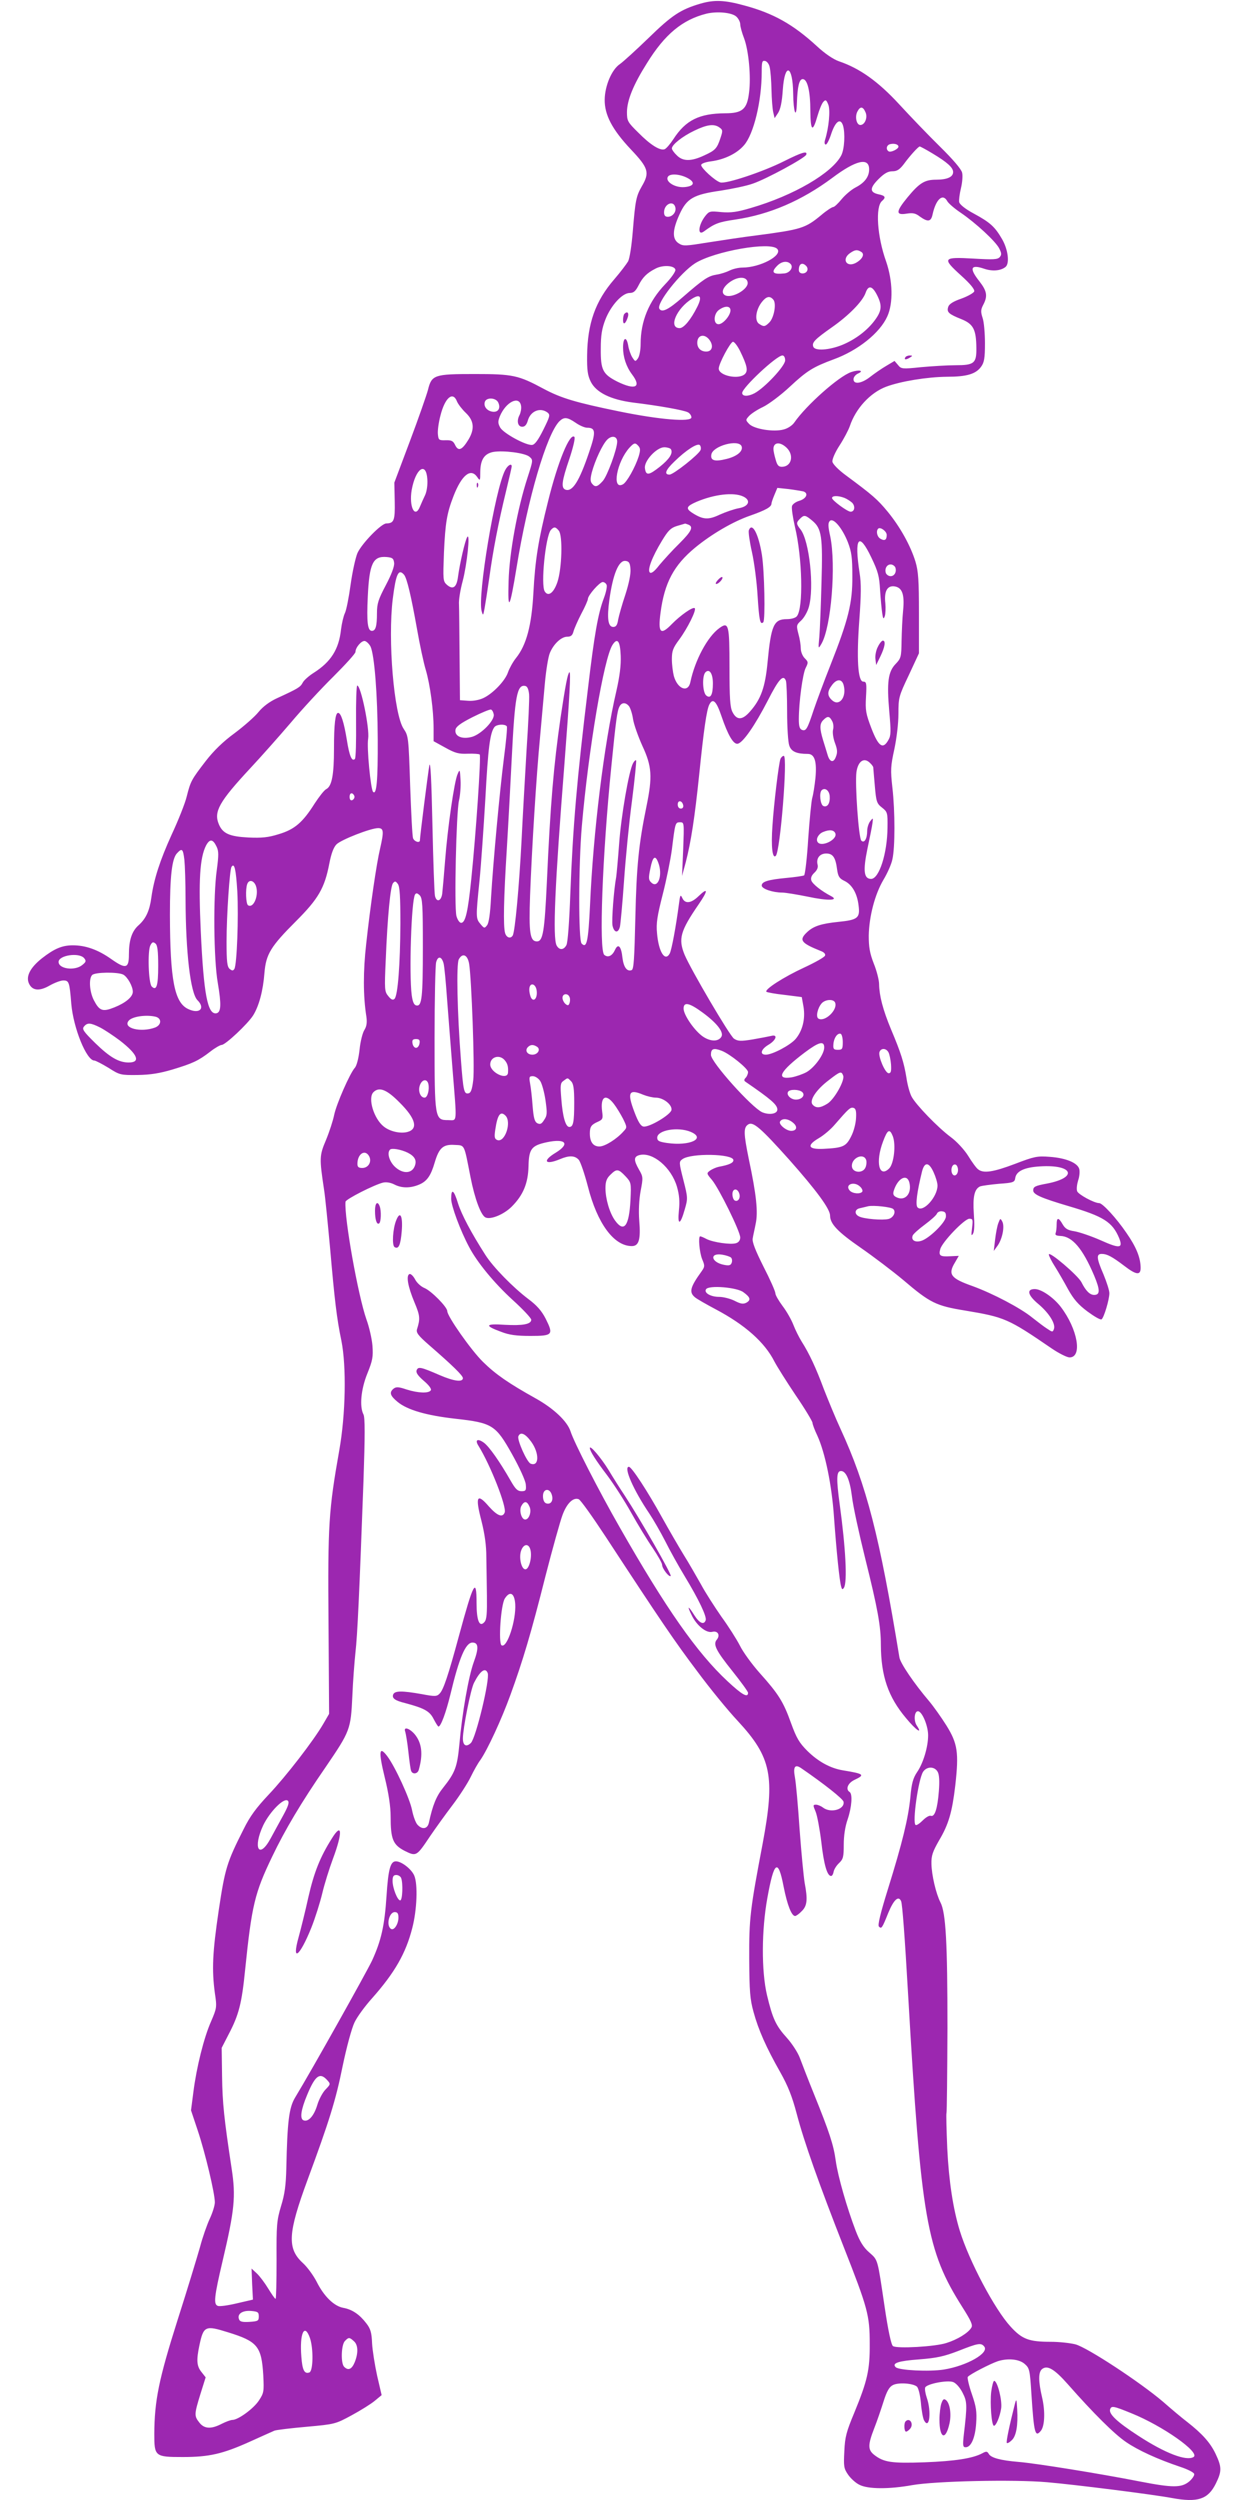 <?xml version="1.0" standalone="no"?>
<!DOCTYPE svg PUBLIC "-//W3C//DTD SVG 20010904//EN"
 "http://www.w3.org/TR/2001/REC-SVG-20010904/DTD/svg10.dtd">
<svg version="1.0" xmlns="http://www.w3.org/2000/svg"
 width="640pt" height="1280pt" viewBox="0 0 640 1280"
 preserveAspectRatio="xMidYMid meet">
<g transform="translate(0,1280) scale(0.1,-0.1)"
fill="#9c27b0" stroke="none">
<path d="M3585 12781 c-101 -30 -145 -59 -265 -176 -63 -61 -129 -121 -146
-133 -42 -28 -77 -111 -78 -182 -1 -78 38 -153 135 -256 90 -95 96 -118 55
-188 -29 -51 -33 -71 -46 -229 -6 -75 -16 -139 -24 -155 -9 -15 -40 -56 -71
-92 -97 -112 -137 -226 -139 -390 -1 -76 3 -103 19 -135 28 -55 102 -91 215
-106 133 -16 261 -39 282 -50 10 -5 18 -17 18 -26 0 -25 -163 -12 -372 31
-219 45 -294 67 -384 115 -130 70 -158 76 -354 76 -207 0 -220 -4 -239 -82 -7
-26 -48 -144 -92 -261 l-80 -213 2 -96 c2 -99 -4 -112 -43 -113 -26 0 -126
-103 -148 -152 -10 -24 -26 -97 -35 -162 -9 -66 -22 -131 -29 -145 -7 -14 -16
-52 -20 -84 -11 -102 -52 -166 -140 -222 -24 -15 -50 -38 -56 -50 -12 -23 -23
-30 -132 -80 -37 -17 -71 -42 -94 -70 -19 -24 -75 -73 -123 -109 -59 -43 -107
-90 -148 -143 -73 -95 -77 -102 -97 -181 -8 -34 -43 -122 -77 -195 -60 -132
-91 -228 -104 -322 -9 -68 -28 -108 -64 -141 -36 -31 -51 -77 -51 -152 0 -71
-16 -75 -91 -22 -68 48 -131 70 -196 70 -55 0 -95 -17 -159 -67 -60 -48 -82
-92 -66 -128 17 -38 54 -41 106 -11 25 14 56 26 70 26 29 0 32 -7 41 -120 11
-125 78 -290 118 -290 6 0 39 -17 72 -37 58 -37 62 -38 150 -37 66 1 114 9
178 28 102 31 132 44 194 92 24 19 51 34 58 34 19 0 133 107 161 151 30 48 51
126 58 218 8 96 32 135 162 265 114 114 146 169 170 294 10 52 22 84 37 99 24
24 175 83 213 83 29 0 30 -17 10 -105 -18 -75 -50 -294 -71 -487 -16 -140 -16
-268 1 -374 4 -30 1 -49 -10 -67 -9 -13 -21 -59 -25 -101 -5 -45 -15 -84 -25
-94 -25 -29 -93 -183 -105 -240 -6 -30 -25 -88 -42 -129 -34 -80 -34 -93 -10
-253 6 -36 19 -171 31 -300 23 -265 34 -360 58 -475 26 -131 22 -375 -11 -561
-54 -306 -59 -379 -55 -884 l3 -465 -29 -50 c-51 -88 -192 -270 -280 -363 -64
-68 -96 -111 -129 -178 -86 -170 -95 -201 -127 -414 -32 -216 -36 -304 -20
-424 11 -73 10 -77 -19 -145 -37 -83 -75 -236 -91 -363 l-12 -93 35 -105 c38
-114 87 -320 87 -366 0 -16 -12 -54 -26 -84 -14 -30 -37 -95 -50 -145 -14 -49
-65 -218 -115 -374 -96 -303 -118 -412 -119 -582 0 -116 3 -119 146 -119 135
0 204 16 342 78 59 27 116 52 127 57 11 4 86 13 166 20 144 13 147 14 230 59
46 25 99 58 118 74 l35 29 -23 99 c-12 55 -24 130 -26 167 -2 54 -8 74 -29
101 -35 46 -73 72 -119 80 -47 9 -98 58 -136 134 -16 31 -47 74 -70 95 -82 75
-77 153 24 427 110 298 144 406 179 580 21 101 47 196 61 225 13 28 54 84 91
125 115 130 172 229 205 359 24 93 29 223 10 268 -14 33 -65 73 -94 73 -28 0
-39 -39 -48 -177 -10 -153 -27 -228 -74 -331 -29 -61 -304 -553 -395 -703 -30
-51 -39 -121 -44 -359 -2 -87 -8 -134 -27 -195 -22 -74 -24 -96 -23 -277 0
-109 -2 -198 -5 -198 -4 0 -20 24 -38 53 -17 28 -43 63 -58 77 l-27 25 3 -80
4 -79 -82 -19 c-46 -11 -90 -17 -98 -13 -22 8 -19 44 25 231 61 259 68 329 46
472 -39 258 -47 334 -49 473 l-2 145 36 70 c52 99 67 158 84 329 34 331 49
394 139 581 64 134 148 276 273 457 126 185 129 193 137 363 3 77 11 178 16
225 10 87 20 303 41 876 8 236 8 326 0 342 -21 40 -13 129 20 210 27 67 30 85
26 142 -3 36 -17 97 -31 135 -43 123 -114 521 -107 602 1 13 147 87 192 98 17
4 39 0 57 -9 38 -20 82 -20 126 -2 42 17 62 46 82 115 22 74 43 93 102 89 53
-3 47 8 81 -165 22 -112 54 -198 78 -207 28 -11 94 17 133 56 59 59 84 120 86
207 2 89 15 106 95 123 96 20 119 -8 44 -54 -70 -42 -55 -65 22 -33 47 20 76
19 96 -3 9 -10 30 -72 47 -137 48 -189 133 -305 225 -305 36 0 46 33 38 130
-4 52 -1 107 7 152 13 68 13 73 -8 109 -28 49 -28 67 2 75 68 17 163 -63 192
-162 12 -42 15 -75 10 -122 -8 -78 7 -76 30 6 16 55 16 60 -7 150 -23 91 -23
94 -5 107 43 32 261 28 261 -5 0 -14 -21 -24 -75 -34 -14 -3 -34 -12 -44 -19
-19 -14 -19 -15 9 -48 36 -43 145 -264 145 -295 0 -14 -8 -25 -21 -29 -27 -9
-117 4 -151 21 -15 8 -29 14 -33 14 -11 0 -4 -82 10 -117 14 -33 14 -38 -2
-61 -60 -83 -66 -108 -35 -134 9 -8 58 -36 107 -62 149 -79 250 -168 300 -267
13 -25 62 -103 109 -173 48 -70 86 -134 86 -141 0 -7 11 -37 25 -66 40 -88 74
-254 85 -416 12 -167 28 -329 37 -357 4 -15 7 -16 14 -5 18 28 9 203 -22 429
-17 125 -16 164 3 168 28 5 49 -42 60 -130 5 -46 36 -189 68 -318 64 -257 80
-346 80 -442 1 -159 37 -266 129 -375 51 -62 87 -86 55 -38 -18 27 -12 79 9
73 21 -7 49 -76 49 -123 0 -59 -25 -143 -57 -189 -20 -30 -28 -57 -34 -129
-11 -108 -40 -229 -116 -473 -37 -119 -52 -181 -45 -188 13 -13 16 -10 48 70
28 68 53 91 66 59 6 -17 18 -171 36 -485 66 -1143 94 -1303 277 -1592 45 -71
55 -93 46 -106 -16 -27 -72 -61 -127 -78 -57 -19 -254 -30 -274 -16 -9 6 -25
81 -43 203 -37 249 -33 236 -79 277 -29 25 -48 56 -69 111 -44 115 -91 278
-102 358 -11 81 -32 145 -112 343 -30 74 -62 157 -72 184 -10 27 -40 73 -66
102 -57 63 -73 98 -102 219 -29 124 -28 333 2 498 34 189 55 204 83 58 19 -96
41 -151 59 -151 5 0 21 11 34 25 28 27 31 60 15 144 -5 29 -17 152 -26 274 -8
122 -19 242 -24 267 -10 54 0 69 32 47 118 -81 214 -157 217 -172 7 -39 -65
-60 -105 -30 -10 8 -27 15 -36 15 -16 0 -16 -3 -2 -36 8 -19 21 -89 29 -154
13 -116 30 -175 50 -175 6 0 11 10 13 21 2 12 14 32 28 45 21 20 24 31 24 94
0 46 7 93 20 130 21 62 26 130 10 140 -22 14 -9 46 25 62 55 26 50 31 -60 49
-65 11 -126 45 -181 99 -42 42 -56 66 -84 143 -39 109 -64 149 -161 257 -39
44 -85 107 -101 140 -17 33 -59 99 -94 147 -34 49 -82 123 -105 166 -24 42
-63 111 -89 152 -25 41 -75 127 -110 190 -74 134 -156 260 -170 260 -29 0 23
-119 105 -240 20 -30 57 -94 81 -141 24 -48 69 -129 100 -180 72 -119 114
-207 107 -225 -9 -25 -32 -15 -58 26 -32 51 -39 51 -14 1 25 -53 75 -94 106
-86 28 7 42 -17 23 -40 -20 -24 -5 -55 79 -160 44 -55 81 -106 81 -112 0 -28
-31 -10 -105 59 -157 146 -316 374 -552 788 -107 187 -235 437 -252 492 -17
51 -85 116 -178 168 -138 77 -205 123 -270 187 -62 61 -183 234 -183 260 0 21
-81 103 -116 118 -18 7 -40 27 -49 45 -9 17 -22 29 -28 27 -19 -6 -9 -64 25
-145 29 -69 30 -84 13 -138 -5 -17 6 -32 61 -80 122 -106 174 -157 174 -170 0
-22 -46 -16 -118 15 -99 43 -111 45 -119 25 -4 -12 6 -27 37 -54 26 -22 40
-41 36 -48 -10 -17 -65 -15 -125 4 -41 14 -53 14 -66 4 -23 -19 -18 -36 21
-68 50 -41 146 -69 296 -86 189 -21 206 -32 290 -182 39 -70 68 -134 70 -154
3 -31 0 -35 -22 -35 -20 0 -31 11 -55 53 -56 98 -110 175 -137 195 -33 24 -48
15 -28 -16 61 -98 145 -312 134 -341 -11 -28 -38 -17 -81 31 -61 71 -71 52
-38 -74 17 -68 25 -126 25 -184 1 -46 2 -136 3 -200 1 -89 -1 -120 -12 -133
-26 -31 -41 6 -41 96 0 136 -16 106 -90 -167 -56 -207 -80 -277 -99 -296 -14
-15 -23 -16 -91 -3 -102 18 -139 18 -147 -2 -7 -19 9 -31 62 -44 97 -26 125
-41 145 -81 11 -21 22 -39 25 -39 12 0 38 70 61 164 45 189 78 266 113 266 31
0 33 -28 7 -99 -27 -74 -60 -262 -74 -422 -11 -115 -21 -144 -83 -222 -35 -43
-54 -90 -73 -179 -7 -33 -35 -37 -59 -10 -9 10 -21 43 -27 73 -11 59 -87 224
-127 277 -42 56 -46 26 -13 -109 20 -81 30 -149 30 -199 0 -117 12 -145 71
-176 61 -30 61 -30 132 76 28 41 79 112 114 158 35 46 77 111 93 144 16 33 38
72 49 86 37 53 109 209 154 333 64 176 106 316 180 610 36 140 75 280 87 312
22 60 55 92 83 81 9 -3 71 -90 138 -192 282 -431 354 -537 468 -688 65 -88
159 -203 209 -256 172 -186 191 -283 127 -626 -64 -337 -70 -383 -69 -592 1
-166 4 -206 22 -271 25 -92 65 -182 137 -309 40 -71 61 -125 84 -212 38 -145
114 -359 241 -683 123 -313 133 -349 133 -495 1 -134 -12 -190 -79 -353 -40
-96 -48 -124 -51 -197 -4 -77 -3 -88 19 -120 13 -19 39 -43 58 -52 44 -23 153
-23 270 -2 118 21 520 30 691 15 141 -12 545 -63 640 -81 131 -24 184 -7 224
74 31 63 31 84 -1 152 -27 57 -68 103 -146 164 -25 19 -80 65 -122 102 -117
100 -389 279 -450 295 -28 7 -84 13 -126 13 -112 0 -147 13 -206 78 -81 88
-212 335 -260 491 -34 111 -56 254 -64 421 -4 96 -6 178 -4 181 2 4 4 200 5
435 0 435 -8 591 -36 644 -23 45 -45 140 -46 197 -1 42 6 62 39 120 49 82 67
145 83 281 19 169 12 215 -45 307 -27 43 -67 99 -88 124 -79 93 -148 195 -153
225 -102 623 -168 880 -301 1169 -26 56 -64 149 -86 205 -40 108 -74 181 -114
244 -13 21 -32 59 -42 85 -10 26 -35 70 -55 96 -20 27 -37 56 -37 65 0 10 -27
71 -61 137 -42 84 -59 127 -55 145 2 14 10 47 15 74 13 59 4 148 -35 331 -27
133 -28 162 -3 178 25 16 64 -18 210 -181 140 -158 209 -252 209 -286 0 -42
39 -83 156 -164 65 -45 164 -120 219 -166 137 -117 168 -132 316 -156 203 -34
220 -41 442 -193 38 -26 80 -47 93 -47 67 0 42 145 -45 259 -37 48 -99 91
-133 91 -44 0 -36 -32 20 -78 54 -46 88 -101 78 -127 -6 -16 -8 -16 -33 1 -15
9 -50 36 -78 58 -60 49 -201 123 -305 161 -113 40 -128 60 -90 122 l19 33 -44
-2 c-52 -3 -60 3 -51 36 9 36 124 156 149 156 18 0 19 -4 14 -47 -5 -38 -4
-44 5 -29 7 12 8 48 4 102 -6 87 3 127 33 140 9 3 52 9 96 13 73 5 80 8 83 29
5 35 45 55 126 60 170 11 198 -57 36 -88 -60 -11 -70 -16 -70 -35 0 -21 42
-39 180 -80 180 -53 225 -81 260 -164 21 -53 3 -55 -95 -11 -50 22 -110 42
-134 46 -34 5 -47 13 -60 35 -21 37 -31 37 -31 0 0 -16 -2 -36 -5 -44 -4 -10
2 -14 24 -15 61 -2 114 -64 173 -203 31 -74 31 -99 0 -99 -22 0 -43 21 -65 65
-18 35 -167 162 -167 142 0 -7 14 -35 32 -63 17 -27 47 -79 67 -116 28 -50 52
-78 99 -113 34 -25 66 -44 72 -40 12 8 40 101 40 134 0 14 -14 57 -30 96 -36
83 -38 105 -9 105 27 0 53 -14 115 -61 61 -47 84 -50 84 -11 0 52 -22 107 -73
180 -51 75 -122 152 -139 152 -26 0 -108 45 -113 61 -4 11 -1 35 5 55 7 19 9
45 6 58 -8 32 -68 57 -151 63 -64 5 -79 2 -178 -36 -111 -42 -162 -50 -189
-28 -9 6 -32 38 -51 69 -20 32 -59 74 -89 96 -66 49 -180 167 -201 208 -9 17
-21 60 -26 96 -13 79 -28 127 -79 248 -42 101 -60 172 -61 231 0 20 -12 68
-27 105 -21 54 -26 85 -26 144 2 98 31 210 75 285 20 33 41 80 46 105 14 60
14 246 0 368 -10 90 -9 109 10 196 12 57 21 132 21 182 0 82 2 90 53 197 l52
112 0 205 c0 169 -3 215 -18 265 -25 81 -78 177 -142 255 -52 63 -77 85 -215
187 -38 28 -66 57 -68 69 -2 12 14 49 37 84 22 34 45 78 52 98 30 90 104 171
186 202 75 28 210 50 312 51 101 0 147 14 174 51 16 22 20 43 20 120 0 51 -5
110 -12 130 -10 31 -10 42 3 67 24 45 19 71 -19 120 -54 68 -46 89 24 65 41
-14 84 -11 109 9 22 17 14 88 -17 142 -37 64 -61 86 -146 132 -43 23 -71 46
-74 58 -2 10 2 42 9 71 7 29 10 65 6 80 -4 18 -47 68 -114 134 -59 58 -153
156 -209 217 -107 116 -201 183 -307 219 -29 10 -72 39 -114 78 -121 111 -222
168 -371 208 -102 28 -154 30 -226 9z m185 -66 c11 -10 20 -28 20 -39 0 -12 9
-45 20 -73 23 -62 36 -196 25 -278 -10 -84 -34 -105 -122 -105 -133 -1 -202
-35 -265 -132 -17 -26 -37 -49 -45 -52 -23 -9 -73 22 -135 85 -55 54 -58 60
-58 106 1 60 32 138 102 249 92 149 182 223 305 254 55 13 130 6 153 -15z
m171 -260 c4 -17 8 -68 9 -115 1 -47 5 -98 9 -115 l7 -30 18 27 c12 19 20 56
24 119 10 141 51 126 53 -19 1 -96 16 -137 19 -52 3 88 12 125 30 125 24 0 39
-62 39 -163 1 -105 12 -112 37 -24 9 31 22 63 30 71 11 12 15 10 25 -15 11
-28 3 -117 -17 -181 -4 -14 -2 -23 4 -23 6 0 19 26 29 58 21 61 46 79 59 40
12 -39 8 -122 -9 -154 -47 -90 -243 -205 -463 -269 -71 -21 -101 -25 -151 -21
-58 6 -62 5 -82 -20 -36 -46 -41 -104 -7 -79 56 41 74 48 162 61 175 26 339
97 495 213 121 91 189 107 189 44 0 -38 -23 -69 -70 -93 -21 -11 -53 -38 -71
-60 -18 -22 -37 -40 -43 -40 -6 0 -34 -18 -61 -41 -82 -68 -103 -74 -330 -104
-66 -8 -178 -25 -248 -36 -118 -19 -129 -20 -152 -5 -34 22 -33 67 4 148 37
82 71 102 212 122 57 9 131 24 164 36 70 24 267 131 273 148 7 21 -21 13 -113
-33 -109 -55 -299 -118 -327 -109 -27 8 -98 73 -98 89 0 7 20 15 51 19 68 9
132 40 168 82 50 56 91 227 91 375 0 52 2 60 17 57 10 -2 21 -16 24 -33z m490
-229 c13 -27 -3 -66 -26 -66 -20 0 -29 43 -15 69 14 27 28 27 41 -3z m-747
-79 c17 -12 17 -17 5 -53 -18 -55 -27 -64 -84 -90 -66 -31 -109 -31 -140 1
-14 13 -25 29 -25 35 0 19 54 62 115 91 66 32 102 36 129 16z m916 -98 c0 -12
-39 -31 -50 -24 -16 10 -11 33 8 37 21 5 42 -1 42 -13z m175 -35 c75 -45 105
-72 105 -95 0 -25 -30 -39 -87 -39 -59 0 -86 -17 -147 -91 -59 -72 -61 -92 -5
-83 32 5 46 3 69 -15 41 -29 57 -27 65 12 17 77 52 109 75 67 6 -11 37 -38 70
-60 76 -52 177 -145 196 -182 12 -24 13 -32 3 -44 -11 -13 -33 -14 -134 -8
-158 9 -163 3 -65 -86 49 -44 71 -72 68 -82 -3 -8 -33 -25 -66 -37 -41 -14
-63 -28 -67 -42 -9 -27 2 -37 67 -63 62 -25 76 -53 77 -148 1 -78 -11 -88
-107 -88 -42 0 -122 -5 -177 -10 -96 -10 -101 -9 -117 11 l-18 21 -42 -25
c-24 -14 -60 -39 -82 -56 -44 -35 -86 -41 -86 -13 0 11 10 23 22 29 35 15 7
22 -34 8 -64 -22 -230 -170 -291 -258 -10 -15 -34 -31 -55 -36 -51 -14 -150 2
-176 28 -19 20 -19 21 -1 41 11 12 43 33 71 46 29 14 91 60 138 104 88 82 119
101 224 140 124 45 237 135 275 220 31 68 28 182 -6 281 -46 128 -56 281 -21
310 21 18 17 27 -17 34 -47 10 -47 32 -1 78 30 30 49 40 71 40 24 0 37 9 58
36 32 44 75 91 82 91 3 0 33 -16 66 -36z m-1247 -130 c33 -21 22 -38 -24 -42
-51 -4 -102 31 -83 55 15 17 70 10 107 -13z m-70 -147 c5 -23 -15 -47 -39 -47
-13 0 -19 7 -19 23 0 44 50 64 58 24z m522 -212 c28 -33 -88 -95 -179 -95 -20
0 -49 -7 -65 -15 -16 -8 -46 -18 -67 -21 -43 -7 -66 -22 -174 -116 -73 -64
-106 -80 -119 -59 -17 27 108 185 183 233 99 62 388 113 421 73z m430 -15 c19
-12 4 -39 -30 -57 -47 -23 -71 21 -28 51 26 18 37 19 58 6z m-361 -63 c14 -17
-6 -45 -34 -47 -59 -6 -69 6 -35 40 23 23 53 26 69 7z m78 -8 c16 -16 5 -39
-18 -39 -12 0 -19 7 -19 18 0 31 17 41 37 21z m-669 -20 c2 -9 -22 -43 -53
-75 -83 -87 -125 -189 -125 -305 0 -31 -6 -63 -14 -74 -13 -18 -14 -17 -29 6
-8 13 -18 41 -21 62 -9 47 -26 39 -26 -12 0 -49 16 -98 46 -138 50 -66 17 -82
-75 -37 -75 38 -86 60 -85 169 0 69 6 104 24 150 28 71 86 135 124 135 20 0
30 9 45 38 21 42 43 64 86 86 38 21 99 17 103 -5z m370 -65 c5 -36 -84 -85
-117 -65 -21 13 -9 43 29 69 42 28 84 26 88 -4z m662 -64 c27 -53 25 -80 -9
-127 -39 -54 -101 -101 -169 -129 -67 -27 -140 -32 -148 -9 -8 21 7 37 95 99
86 60 158 133 173 177 14 40 34 36 58 -11z m-920 -61 c-33 -66 -69 -109 -90
-109 -60 0 -16 102 64 151 42 26 52 10 26 -42z m390 36 c16 -20 3 -92 -21
-116 -23 -23 -29 -23 -54 -6 -22 17 -15 72 16 111 23 29 41 33 59 11z m-220
-54 c0 -26 -38 -71 -61 -71 -28 0 -26 54 3 74 31 22 58 20 58 -3z m-105 -155
c19 -29 10 -56 -19 -56 -28 0 -46 18 -46 45 0 42 40 49 65 11z m154 -53 c36
-74 42 -101 25 -118 -31 -30 -134 -9 -134 28 0 25 60 137 73 137 7 0 23 -21
36 -47z m231 -48 c0 -29 -106 -142 -158 -169 -33 -17 -62 -16 -62 2 0 27 176
192 206 192 8 0 14 -10 14 -25z m-1680 -211 c6 -14 26 -40 45 -58 42 -40 46
-82 14 -136 -34 -56 -53 -63 -70 -26 -9 18 -18 23 -47 22 -35 -1 -37 1 -40 31
-2 18 4 61 13 95 23 92 64 127 85 72z m210 -3 c15 -29 2 -53 -28 -49 -29 4
-48 28 -39 52 9 22 54 20 67 -3z m118 -20 c2 -13 -2 -34 -8 -46 -16 -30 -9
-60 14 -60 13 0 22 10 28 30 13 50 63 71 101 43 15 -12 13 -19 -21 -88 -26
-52 -43 -76 -57 -78 -31 -4 -147 59 -164 89 -12 22 -12 31 -2 57 31 75 101
109 109 53z m280 -86 c20 -14 46 -25 58 -25 44 0 46 -21 10 -126 -50 -148 -85
-204 -121 -191 -23 9 -19 43 20 157 20 60 31 108 26 113 -23 23 -85 -127 -135
-330 -50 -199 -66 -299 -75 -468 -9 -168 -36 -268 -89 -334 -16 -20 -34 -53
-41 -73 -14 -43 -77 -109 -126 -132 -21 -10 -53 -16 -78 -14 l-42 3 -2 225
c-1 124 -2 243 -3 265 -2 22 7 76 19 120 22 84 40 252 23 225 -11 -18 -38
-135 -47 -203 -7 -55 -26 -68 -57 -41 -20 18 -20 26 -15 164 7 154 15 202 49
290 42 108 88 145 121 98 15 -22 16 -21 16 27 1 62 21 92 66 101 52 9 162 -5
185 -24 20 -17 20 -17 -9 -107 -52 -160 -93 -385 -97 -530 -5 -163 6 -144 41
70 57 352 154 682 219 748 24 23 40 22 84 -8z m212 -96 c0 -38 -51 -177 -74
-202 -28 -31 -39 -33 -55 -13 -9 11 -9 25 -1 57 17 63 55 144 79 168 23 23 51
18 51 -10z m110 -24 c9 -11 9 -22 0 -52 -18 -56 -61 -133 -81 -143 -58 -31
-31 116 34 188 24 26 30 27 47 7z m317 -19 c-9 -23 -139 -126 -159 -126 -29 0
-21 23 25 67 59 58 118 96 130 84 5 -5 7 -16 4 -25z m210 19 c9 -25 -24 -52
-78 -65 -60 -15 -82 -8 -77 22 6 45 140 81 155 43z m230 -7 c40 -38 26 -98
-24 -98 -17 0 -24 8 -32 38 -6 20 -11 44 -11 53 0 35 33 39 67 7z m-592 -8
c12 -20 -7 -50 -57 -90 -57 -45 -71 -46 -76 -7 -5 37 60 107 99 107 15 0 31
-5 34 -10z m-1247 -154 c2 -29 -3 -62 -11 -80 -8 -17 -20 -43 -26 -58 -26 -67
-58 -3 -43 84 20 110 74 147 80 54z m1925 -62 c28 -9 16 -37 -20 -48 -18 -5
-35 -17 -38 -27 -3 -10 4 -58 15 -106 38 -158 44 -417 10 -458 -7 -9 -29 -15
-51 -15 -67 0 -81 -30 -99 -220 -12 -128 -34 -190 -90 -253 -39 -45 -68 -46
-90 -2 -12 24 -15 71 -15 227 0 220 -4 237 -52 202 -61 -44 -125 -165 -148
-275 -11 -58 -66 -38 -85 30 -5 20 -10 59 -10 86 0 43 6 58 38 101 42 57 89
151 79 160 -9 9 -74 -37 -117 -81 -58 -60 -72 -46 -58 58 20 153 68 243 177
333 85 70 195 134 282 164 79 28 109 44 109 62 0 5 7 25 15 44 l15 36 57 -6
c32 -4 66 -10 76 -12z m-308 -26 c41 -19 30 -51 -22 -60 -23 -4 -67 -19 -98
-33 -59 -28 -86 -26 -142 10 -33 22 -29 33 24 56 90 38 189 50 238 27z m518
-7 c13 -5 31 -17 40 -25 17 -18 13 -46 -8 -46 -16 0 -95 58 -95 70 0 13 31 13
63 1z m-164 -117 c48 -40 54 -81 47 -319 -3 -115 -8 -239 -11 -275 -6 -64 -6
-65 11 -36 50 87 75 402 45 549 -12 54 -12 70 -2 80 18 17 63 -36 92 -109 19
-50 23 -78 23 -174 1 -137 -20 -222 -112 -455 -33 -83 -71 -186 -86 -230 -32
-97 -39 -110 -60 -102 -12 5 -16 19 -16 54 0 88 20 234 35 263 14 28 14 31 -5
50 -11 11 -20 33 -20 50 0 16 -5 50 -12 74 -11 43 -11 46 14 69 15 14 32 44
39 68 29 100 3 340 -42 398 -23 29 -23 35 -3 55 21 21 27 20 63 -10z m-635
-20 c28 -11 17 -34 -46 -97 -35 -34 -80 -84 -102 -110 -26 -34 -42 -45 -49
-38 -13 13 11 78 62 162 32 53 45 66 77 76 22 6 40 12 41 12 1 1 8 -2 17 -5z
m-663 -31 c21 -25 16 -194 -7 -263 -19 -56 -47 -77 -65 -48 -21 33 4 280 31
314 16 18 24 18 41 -3z m1679 -22 c0 -25 -10 -32 -31 -20 -18 9 -25 39 -13 52
11 11 44 -13 44 -32z m-79 -115 c35 -73 41 -96 45 -168 3 -46 8 -99 11 -118 4
-29 7 -32 13 -15 4 11 5 41 3 66 -7 60 9 91 45 87 41 -5 54 -40 46 -123 -4
-38 -7 -109 -8 -157 -1 -81 -3 -89 -30 -117 -39 -40 -46 -94 -33 -243 9 -102
9 -124 -4 -146 -28 -51 -51 -35 -87 58 -29 76 -32 93 -28 163 4 69 2 77 -14
77 -28 0 -35 119 -20 319 9 125 10 184 1 238 -28 182 -4 213 60 79z m-2443
-28 c2 -17 -13 -58 -42 -113 -39 -74 -46 -95 -46 -145 0 -67 -7 -90 -26 -90
-22 0 -27 45 -21 174 8 171 26 210 97 204 30 -3 35 -7 38 -30z m1210 -32 c2
-25 -8 -74 -26 -130 -17 -50 -33 -108 -37 -128 -4 -28 -11 -38 -25 -38 -27 0
-33 44 -20 139 18 131 48 204 83 199 18 -2 23 -11 25 -42z m1356 9 c8 -22 -4
-45 -24 -45 -10 0 -20 7 -24 15 -8 22 4 45 24 45 10 0 20 -7 24 -15z m-2515
-38 c15 -19 36 -109 66 -277 14 -80 34 -174 45 -210 22 -75 40 -206 40 -300
l0 -65 60 -33 c50 -28 69 -33 115 -31 30 1 58 -1 61 -4 8 -7 -19 -403 -43
-637 -17 -168 -30 -225 -52 -225 -8 0 -19 16 -24 35 -12 46 -1 531 13 591 6
26 10 73 8 105 -3 56 -4 57 -15 31 -17 -37 -51 -273 -64 -442 -6 -77 -13 -155
-15 -172 -6 -38 -29 -44 -37 -10 -3 12 -9 177 -13 367 -5 230 -10 330 -16 300
-7 -40 -48 -363 -48 -382 0 -16 -28 -8 -35 10 -4 9 -10 131 -15 270 -8 248 -9
254 -33 290 -50 73 -82 455 -56 666 16 127 29 157 58 123z m1037 -52 c3 -8 -3
-38 -14 -67 -30 -79 -49 -187 -81 -458 -57 -467 -78 -712 -91 -1057 -5 -140
-13 -250 -20 -262 -14 -26 -36 -27 -50 -2 -21 40 -9 309 40 931 26 337 34 476
25 468 -9 -9 -20 -66 -45 -233 -35 -242 -52 -439 -70 -840 -12 -256 -20 -305
-51 -305 -35 0 -42 42 -35 235 9 239 32 612 51 810 8 88 19 213 25 279 6 65
17 133 25 152 19 47 59 84 89 84 19 0 27 7 32 26 4 15 22 56 40 91 19 35 34
70 34 76 0 19 60 87 76 87 8 0 17 -7 20 -15z m-1209 -315 c20 -43 36 -244 37
-475 1 -213 -6 -288 -24 -269 -12 13 -33 229 -25 272 8 52 -37 272 -56 272 -4
0 -7 -83 -6 -184 1 -101 -1 -188 -6 -192 -15 -15 -28 14 -41 97 -15 91 -30
139 -45 139 -14 0 -21 -56 -21 -184 0 -133 -11 -191 -39 -206 -11 -5 -37 -39
-60 -74 -61 -97 -103 -133 -184 -157 -54 -17 -87 -20 -155 -17 -97 5 -132 20
-152 69 -26 63 2 114 160 284 57 61 150 166 209 235 58 69 156 175 218 236 62
62 113 118 113 126 0 23 31 59 48 56 9 -2 22 -15 29 -28z m1281 -47 c2 -49 -5
-105 -22 -180 -64 -275 -119 -728 -135 -1096 -9 -189 -17 -225 -43 -198 -17
16 -16 402 1 601 34 393 113 860 157 928 25 39 39 21 42 -55z m472 -142 c0
-59 -12 -80 -34 -62 -19 16 -22 101 -4 119 20 20 38 -6 38 -57z m374 13 c3 -9
6 -80 6 -158 0 -79 5 -157 11 -173 10 -31 37 -43 95 -43 35 0 47 -39 39 -124
-4 -38 -11 -83 -16 -100 -5 -17 -14 -112 -21 -211 -6 -99 -16 -183 -21 -187
-6 -3 -47 -9 -91 -13 -94 -9 -126 -19 -126 -39 0 -17 57 -36 105 -36 17 0 76
-10 131 -21 102 -22 163 -20 119 3 -50 26 -95 62 -101 80 -4 13 1 26 16 40 14
13 20 28 16 41 -8 32 11 57 44 57 34 0 48 -19 56 -82 5 -36 12 -46 37 -58 40
-19 66 -65 73 -127 8 -63 -4 -73 -104 -83 -88 -9 -127 -22 -159 -52 -44 -41
-33 -56 69 -97 17 -6 26 -16 22 -24 -3 -8 -51 -35 -107 -61 -102 -47 -204
-112 -193 -124 4 -3 46 -11 94 -16 l87 -11 9 -50 c10 -62 -5 -122 -40 -164
-27 -32 -119 -81 -153 -81 -33 0 -25 28 14 51 40 24 49 55 13 45 -13 -3 -55
-11 -95 -18 -61 -10 -75 -9 -95 4 -22 15 -220 352 -253 430 -33 81 -22 121 73
259 48 70 48 88 -1 41 -39 -38 -70 -41 -84 -9 -9 19 -11 15 -17 -33 -15 -113
-37 -233 -47 -252 -24 -44 -57 8 -65 104 -5 51 1 88 29 198 19 74 40 178 47
230 17 137 17 140 42 140 21 0 21 -2 16 -137 l-6 -138 19 70 c27 105 46 228
69 450 23 226 38 332 52 358 18 35 36 17 62 -60 33 -97 61 -145 83 -141 27 5
88 93 154 221 57 112 80 136 93 101z m296 -24 c15 -60 -23 -108 -59 -76 -27
24 -26 46 0 80 25 32 51 30 59 -4z m-1611 -45 c2 -22 -4 -150 -13 -285 -8
-135 -20 -346 -26 -470 -12 -227 -33 -461 -45 -480 -11 -18 -32 -11 -39 13
-10 36 -7 178 9 432 8 132 19 339 25 460 16 322 27 381 69 373 11 -2 17 -16
20 -43z m511 -60 c7 -9 17 -38 21 -66 4 -27 26 -89 48 -138 49 -105 52 -158
21 -309 -40 -195 -51 -307 -57 -570 -5 -211 -8 -265 -19 -269 -24 -9 -41 15
-47 63 -6 59 -22 76 -38 41 -14 -31 -36 -42 -55 -26 -28 23 -10 508 36 964 24
242 30 285 42 308 11 21 31 22 48 2z m-692 -43 c5 -30 -62 -99 -109 -114 -51
-15 -92 1 -87 35 2 16 24 33 87 65 46 23 89 41 95 39 6 -2 12 -13 14 -25z
m1732 -33 c7 -11 9 -32 5 -46 -3 -14 1 -43 10 -67 12 -32 14 -48 5 -70 -12
-34 -32 -29 -43 10 -5 16 -15 50 -23 75 -18 60 -18 84 2 103 21 21 31 20 44
-5z m-1665 -28 c3 -6 -4 -79 -15 -163 -22 -173 -55 -532 -66 -715 -4 -79 -11
-129 -20 -140 -13 -17 -15 -17 -34 6 -24 28 -24 35 -5 221 8 80 21 269 30 420
14 262 24 339 47 368 12 14 54 16 63 3z m1859 -187 c9 -8 16 -18 17 -22 0 -4
4 -47 8 -95 7 -82 10 -91 37 -112 28 -22 29 -27 28 -102 -1 -133 -43 -263 -84
-263 -37 0 -42 41 -19 153 12 56 24 116 26 132 4 29 3 29 -11 11 -9 -11 -16
-34 -16 -50 0 -41 -15 -65 -30 -50 -14 14 -33 291 -25 351 8 56 39 77 69 47z
m-206 -169 c3 -37 -11 -60 -32 -52 -16 6 -23 67 -9 81 16 15 38 0 41 -29z
m-2433 -5 c0 -7 -6 -15 -12 -17 -8 -3 -13 4 -13 17 0 13 5 20 13 18 6 -3 12
-11 12 -18z m1683 -43 c2 -10 -3 -17 -12 -17 -10 0 -16 9 -16 21 0 24 23 21
28 -4z m779 -144 c12 -32 -73 -73 -91 -44 -10 15 5 42 28 51 33 14 56 11 63
-7z m-3168 -68 c11 -23 11 -43 1 -119 -19 -133 -16 -459 5 -578 19 -112 17
-151 -7 -156 -45 -8 -65 97 -80 419 -12 262 -5 377 27 440 19 35 35 34 54 -6z
m-165 -67 c3 -29 6 -120 6 -203 1 -272 25 -480 61 -516 42 -42 10 -73 -48 -45
-70 33 -92 149 -93 481 0 197 10 288 36 316 26 28 31 24 38 -33z m2426 -14
c25 -64 -1 -137 -36 -102 -14 13 -14 24 -4 72 12 61 25 70 40 30z m-2155 -148
c7 -132 -2 -375 -15 -397 -7 -10 -11 -10 -24 0 -13 11 -16 37 -16 140 0 135
16 366 25 382 15 24 23 -10 30 -125z m95 29 c17 -46 -11 -118 -40 -100 -11 7
-14 83 -4 109 9 24 33 19 44 -9z m740 -194 c-1 -208 -13 -368 -30 -385 -8 -8
-17 -5 -32 14 -19 23 -20 33 -13 185 9 223 24 376 37 393 10 12 14 11 25 -4
10 -13 13 -66 13 -203z m115 -119 c0 -262 -5 -305 -33 -300 -12 2 -19 17 -24
53 -14 108 -2 484 17 515 6 9 11 8 24 -4 14 -15 16 -49 16 -264z m-1355 -98
c0 -102 -9 -129 -33 -105 -17 17 -22 183 -7 211 9 17 14 19 26 9 10 -8 14 -37
14 -115z m-379 40 c11 -14 10 -19 -10 -35 -38 -31 -121 -20 -121 16 0 34 105
50 131 19z m1971 -29 c12 -73 29 -529 21 -595 -6 -49 -12 -66 -25 -68 -22 -4
-26 11 -38 171 -19 243 -24 491 -11 515 19 35 45 24 53 -23z m-131 3 c4 -14
12 -97 18 -184 7 -88 19 -249 28 -359 23 -287 25 -260 -22 -260 -69 0 -70 5
-70 420 0 198 4 373 8 388 9 34 28 31 38 -5z m-1640 -58 c22 -12 49 -60 49
-88 0 -26 -37 -57 -95 -80 -60 -24 -76 -18 -105 38 -22 44 -26 110 -8 128 15
15 132 16 159 2z m2117 -84 c4 -35 -14 -58 -28 -36 -5 8 -10 28 -10 43 0 40
34 33 38 -7z m168 -31 c4 -8 3 -22 0 -31 -5 -13 -9 -14 -21 -4 -8 7 -15 21
-15 31 0 23 28 25 36 4z m1360 -29 c14 -37 -54 -101 -86 -81 -14 9 -4 54 17
78 19 21 62 23 69 3z m-679 -50 c74 -54 111 -102 96 -125 -16 -25 -55 -24 -93
1 -43 29 -100 111 -100 144 0 36 29 30 97 -20z m-2799 -22 c31 -9 29 -42 -4
-55 -74 -27 -167 -3 -135 35 18 22 91 32 139 20z m-285 -55 c23 -12 68 -42
100 -66 92 -71 109 -113 46 -113 -51 0 -97 27 -171 99 -61 60 -69 72 -58 85
17 21 33 20 83 -5z m3802 -75 c0 -35 -3 -39 -25 -39 -21 0 -25 4 -23 28 2 33
21 59 37 54 6 -2 11 -21 11 -43z m-2167 -6 c-2 -13 -10 -23 -18 -23 -8 0 -16
10 -18 23 -3 17 2 22 18 22 16 0 21 -5 18 -22z m2072 -21 c0 -35 -49 -102 -90
-126 -20 -11 -55 -23 -77 -27 -83 -13 -60 31 67 127 72 54 100 62 100 26z
m-1471 4 c21 -13 5 -41 -23 -41 -27 0 -40 22 -23 39 13 13 27 14 46 2z m946
-21 c42 -16 135 -91 135 -109 0 -9 -6 -23 -12 -29 -9 -9 -9 -15 -2 -20 131
-90 164 -118 164 -143 0 -22 -40 -29 -77 -14 -54 24 -263 257 -263 294 0 32
13 37 55 21z m854 -8 c5 -9 11 -37 13 -62 2 -34 0 -45 -12 -45 -18 0 -55 87
-47 109 8 21 34 20 46 -2z m-1966 -39 c16 -18 20 -35 18 -65 -3 -41 -91 0 -91
42 0 38 46 53 73 23z m1734 -80 c10 -24 -46 -123 -81 -144 -37 -23 -59 -24
-76 -4 -17 21 19 76 84 125 58 45 64 47 73 23z m-1551 -28 c9 -14 21 -58 27
-99 9 -65 9 -77 -7 -100 -13 -21 -20 -24 -35 -17 -14 8 -19 27 -24 88 -3 43
-9 95 -13 116 -6 33 -4 37 14 37 12 0 29 -11 38 -25z m158 -1 c12 -12 16 -37
16 -109 0 -101 -5 -125 -25 -125 -19 0 -34 51 -41 143 -6 71 -5 82 11 93 23
17 20 17 39 -2z m-731 -13 c7 -29 -4 -71 -19 -71 -22 0 -35 35 -24 64 11 30
36 34 43 7z m-148 -95 c84 -83 98 -137 40 -152 -36 -9 -89 3 -120 28 -51 40
-83 146 -53 176 29 29 68 14 133 -52z m2063 52 c16 -16 -3 -38 -33 -38 -26 0
-50 24 -40 40 8 14 58 13 73 -2z m-815 -13 c20 -8 49 -15 65 -15 38 0 84 -36
80 -63 -4 -24 -112 -89 -143 -85 -14 2 -27 22 -47 75 -38 100 -28 119 45 88z
m-150 -47 c14 -18 35 -53 47 -76 21 -43 21 -45 3 -64 -35 -40 -96 -78 -124
-78 -32 0 -49 23 -49 67 0 35 8 45 42 60 24 11 26 16 21 52 -10 76 18 94 60
39z m1240 -71 c-1 -27 -11 -68 -25 -95 -26 -52 -41 -59 -141 -64 -80 -4 -89
17 -24 55 24 14 61 45 81 69 72 83 79 89 95 86 12 -3 16 -15 14 -51z m-1795
11 c33 -33 -3 -140 -42 -125 -14 6 -16 15 -10 54 11 75 26 97 52 71z m1472
-36 c25 -20 20 -42 -9 -42 -26 0 -66 34 -57 48 11 18 41 15 66 -6z m-524 -47
c81 -34 -4 -74 -121 -57 -41 6 -50 11 -50 27 0 39 106 57 171 30z m1035 -22
c17 -44 6 -140 -18 -165 -52 -52 -72 31 -32 137 23 62 34 68 50 28z m-2483
-85 c37 -19 48 -41 34 -72 -17 -37 -64 -36 -103 3 -27 28 -38 69 -22 85 9 9
56 1 91 -16z m-198 -18 c15 -28 -4 -60 -35 -60 -19 0 -25 5 -25 21 0 51 39 77
60 39z m2545 -20 c3 -10 1 -29 -5 -40 -15 -29 -64 -24 -68 6 -6 44 60 75 73
34z m345 -62 c11 -24 20 -54 20 -68 0 -58 -74 -140 -102 -112 -12 12 -3 79 23
185 13 49 35 48 59 -5z m125 12 c0 -27 -22 -39 -31 -16 -8 22 3 49 19 43 6 -2
12 -14 12 -27z m-1703 -32 c30 -32 30 -34 26 -123 -7 -133 -33 -168 -79 -104
-28 39 -49 111 -49 166 0 33 6 50 25 68 32 32 41 31 77 -7z m1454 -33 c14 -57
-23 -98 -68 -74 -14 7 -17 16 -12 32 20 65 68 90 80 42z m-252 -21 c9 -8 14
-20 11 -25 -9 -14 -51 -11 -65 6 -26 31 24 49 54 19z m-619 -35 c8 -23 -7 -45
-24 -35 -6 4 -11 18 -11 32 0 30 26 32 35 3z m788 -79 c16 -14 2 -44 -23 -51
-30 -8 -128 0 -152 13 -25 12 -22 37 5 42 12 3 31 7 42 10 27 6 118 -4 128
-14z m270 -40 c-3 -31 -90 -115 -129 -124 -30 -8 -50 5 -41 28 3 8 31 33 62
56 31 23 59 48 62 56 3 8 15 14 27 12 16 -2 20 -9 19 -28z m-1100 -209 c5 -5
7 -17 3 -27 -5 -13 -14 -15 -39 -10 -67 13 -76 63 -9 52 19 -3 40 -10 45 -15z
m63 -177 c36 -26 40 -40 15 -54 -16 -8 -29 -6 -60 10 -22 11 -58 20 -79 20
-44 0 -79 21 -67 39 13 22 158 10 191 -15z m-1086 -766 c42 -58 41 -129 -3
-112 -19 7 -70 121 -63 140 10 25 35 15 66 -28z m106 -274 c8 -29 -7 -49 -30
-41 -10 4 -16 18 -16 37 0 40 36 43 46 4z m-115 -58 c12 -25 -2 -66 -22 -66
-19 0 -32 46 -20 69 15 27 29 27 42 -3z m5 -222 c9 -37 -7 -99 -26 -99 -21 0
-35 63 -21 98 13 34 39 35 47 1z m-78 -277 c5 -83 -42 -228 -70 -211 -17 11
-4 208 17 240 26 40 49 28 53 -29z m-141 -353 c12 -32 -60 -331 -86 -358 -24
-23 -41 -13 -41 23 0 50 40 253 57 285 31 61 58 81 70 50z m2304 -506 c8 -14
10 -48 6 -98 -7 -90 -21 -134 -41 -127 -8 3 -26 -8 -41 -23 -16 -16 -32 -27
-37 -24 -18 11 14 234 38 272 19 29 59 29 75 0z m-3350 -221 c-19 -34 -48 -88
-65 -119 -60 -111 -93 -50 -38 67 34 70 107 144 126 125 8 -8 2 -27 -23 -73z
m603 -323 c10 -26 7 -114 -5 -114 -14 0 -39 63 -39 100 0 23 5 30 19 30 10 0
22 -7 25 -16z m-14 -202 c0 -34 -23 -68 -38 -58 -26 16 -10 86 19 86 14 0 19
-7 19 -28z m-365 -832 c18 -20 18 -21 -8 -48 -15 -15 -34 -51 -42 -78 -17 -57
-46 -90 -71 -80 -20 8 -13 55 19 131 41 99 65 116 102 75z m-350 -1210 c0 -23
-4 -25 -48 -28 -36 -2 -49 1 -53 13 -11 27 16 46 60 43 36 -3 41 -6 41 -28z
m-159 -81 c153 -47 173 -72 182 -221 4 -83 3 -90 -22 -128 -27 -42 -107 -100
-136 -100 -9 0 -33 -9 -55 -20 -54 -28 -89 -26 -114 6 -27 34 -27 42 5 146
l27 86 -22 28 c-24 30 -26 60 -10 136 21 99 30 103 145 67z m421 -30 c18 -53
17 -168 -3 -176 -25 -9 -36 11 -41 80 -10 120 16 176 44 96z m225 -16 c22 -19
23 -61 4 -108 -15 -36 -33 -44 -54 -23 -18 18 -15 113 4 132 19 20 23 20 46
-1z m3227 -27 c28 -33 -89 -99 -206 -118 -76 -12 -231 -4 -247 12 -21 21 14
32 121 40 89 7 126 15 199 43 101 40 117 43 133 23z m207 -89 c25 -22 27 -29
35 -157 13 -199 19 -221 48 -186 20 24 23 99 7 169 -20 85 -20 131 -1 147 27
22 63 1 132 -77 132 -150 239 -256 298 -296 61 -42 161 -88 277 -127 37 -12
69 -28 72 -36 3 -7 -9 -25 -25 -39 -40 -33 -84 -33 -254 0 -204 40 -532 93
-620 100 -94 8 -142 21 -153 42 -8 13 -13 13 -33 2 -49 -26 -139 -40 -295 -46
-170 -6 -209 0 -258 38 -33 26 -33 51 0 136 15 38 36 100 48 138 16 51 29 74
47 83 27 15 102 10 123 -7 8 -6 17 -42 21 -83 3 -40 11 -81 16 -90 28 -52 39
45 14 116 -7 21 -11 44 -8 52 7 18 111 39 143 28 15 -6 34 -27 48 -54 24 -47
25 -61 6 -222 -5 -49 -4 -58 10 -58 28 0 49 48 54 123 4 60 0 85 -22 149 -15
43 -24 83 -21 88 7 12 118 69 155 81 52 16 108 10 136 -14z m547 -253 c159
-64 354 -201 318 -224 -37 -22 -145 19 -283 109 -108 70 -153 112 -144 136 7
18 16 17 109 -21z"/>
<path d="M4635 10970 c-8 -13 5 -13 25 0 13 8 13 10 -2 10 -9 0 -20 -4 -23
-10z"/>
<path d="M3197 11193 c-4 -3 -7 -18 -7 -32 0 -28 14 -19 25 17 6 21 -4 30 -18
15z"/>
<path d="M2586 10392 c-51 -98 -142 -644 -120 -721 7 -25 8 -24 15 14 4 22 15
92 24 155 19 140 47 285 86 445 16 66 29 123 29 127 0 18 -21 6 -34 -20z"/>
<path d="M2441 10314 c0 -11 3 -14 6 -6 3 7 2 16 -1 19 -3 4 -6 -2 -5 -13z"/>
<path d="M3834 10085 c-3 -8 4 -59 16 -112 12 -54 25 -155 29 -226 8 -124 13
-148 29 -133 11 12 6 262 -7 345 -17 107 -50 170 -67 126z"/>
<path d="M3675 9830 c-10 -11 -13 -20 -8 -20 13 0 38 29 31 35 -3 3 -13 -4
-23 -15z"/>
<path d="M4495 9489 c-9 -16 -15 -45 -13 -62 l4 -32 22 45 c23 48 28 80 12 80
-5 0 -17 -14 -25 -31z"/>
<path d="M3996 8915 c-9 -24 -34 -232 -41 -342 -8 -109 0 -172 17 -155 23 23
62 512 41 512 -6 0 -13 -7 -17 -15z"/>
<path d="M3241 8892 c-21 -39 -61 -270 -71 -412 -6 -80 -13 -156 -15 -170 -12
-63 -24 -222 -19 -249 8 -37 29 -41 38 -6 3 13 13 119 21 234 8 116 26 301 41
412 14 110 23 203 21 206 -3 3 -10 -4 -16 -15z"/>
<path d="M5075 554 c-7 -60 2 -174 14 -174 11 0 30 45 37 89 6 40 -19 141 -36
141 -4 0 -11 -25 -15 -56z"/>
<path d="M4820 495 c-5 -14 -10 -52 -10 -83 0 -97 31 -110 51 -22 11 48 3 104
-17 121 -11 9 -16 6 -24 -16z"/>
<path d="M5197 495 c-28 -110 -47 -199 -42 -203 3 -3 14 3 24 13 24 20 34 77
29 160 -3 51 -4 55 -11 30z"/>
<path d="M4637 403 c-10 -9 -8 -53 2 -53 5 0 14 7 21 15 20 24 -2 59 -23 38z"/>
<path d="M2310 6662 c0 -36 47 -163 92 -247 41 -78 127 -183 222 -270 53 -48
96 -94 96 -102 0 -23 -43 -31 -135 -26 -101 7 -107 -4 -19 -36 41 -16 78 -21
150 -21 114 0 119 6 78 88 -21 41 -46 69 -89 101 -78 59 -180 163 -220 226
-73 114 -122 207 -140 264 -21 69 -35 79 -35 23z"/>
<path d="M1920 6601 c0 -46 9 -73 21 -65 10 6 12 64 3 88 -11 29 -24 17 -24
-23z"/>
<path d="M2029 6553 c-18 -43 -23 -129 -9 -138 21 -13 31 10 37 82 6 77 -8
106 -28 56z"/>
<path d="M5112 6539 c-6 -14 -13 -52 -17 -85 l-7 -59 21 29 c24 36 36 99 22
123 -9 16 -10 16 -19 -8z"/>
<path d="M3020 5386 c0 -15 31 -64 89 -140 33 -44 88 -129 122 -190 34 -61 84
-143 111 -182 26 -39 48 -77 48 -86 0 -19 36 -65 44 -57 7 6 -155 289 -235
411 -24 36 -62 96 -84 133 -37 60 -95 129 -95 111z"/>
<path d="M2075 3933 c3 -10 11 -56 16 -103 5 -47 11 -91 14 -97 7 -19 33 -16
39 5 23 81 16 138 -21 183 -28 32 -59 40 -48 12z"/>
<path d="M1699 3387 c-60 -95 -91 -173 -120 -300 -16 -73 -39 -165 -50 -205
-37 -132 5 -101 65 48 20 50 45 130 56 176 11 47 36 127 55 178 50 134 47 189
-6 103z"/>
</g>
</svg>
